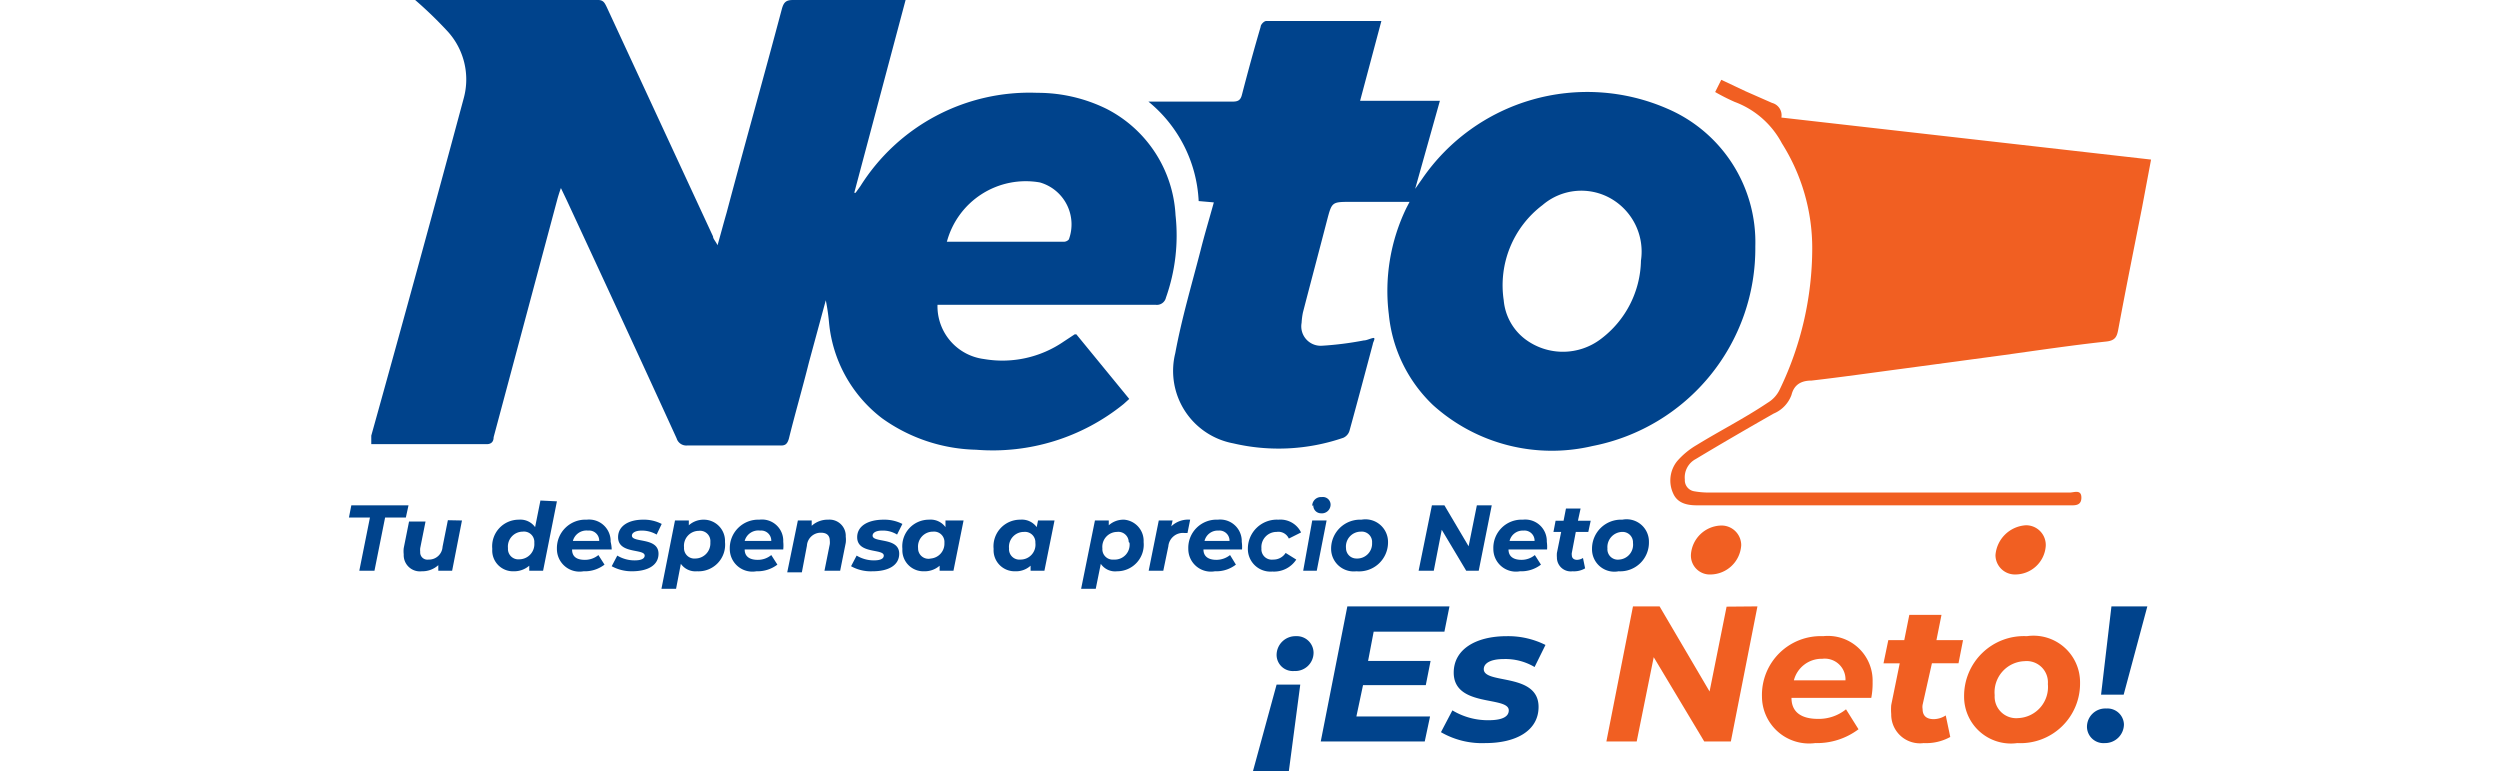 <svg id="Layer_1" data-name="Layer 1" xmlns="http://www.w3.org/2000/svg" viewBox="0 0 94 29"><defs><style>.cls-1{fill:#00438c;}.cls-2{fill:#f15f22;}</style></defs><path class="cls-1" d="M15.61,0h6.88c.2,0,.25.12.32.26l4,8.63c0,.09.09.17.17.33.13-.46.23-.84.34-1.22C28,5.44,28.72,2.89,29.4.33c.07-.25.16-.33.42-.33h4.23L32.12,7.25l.05,0L32.35,7A7.51,7.51,0,0,1,39,3.49a5.87,5.87,0,0,1,2.6.6,4.77,4.77,0,0,1,2.6,4,7,7,0,0,1-.36,3.1.35.35,0,0,1-.39.27h-8.2A2,2,0,0,0,37,13.5a4.07,4.07,0,0,0,3-.66l.41-.27h.06L42.46,15l-.21.19a7.82,7.82,0,0,1-5.55,1.72,6.3,6.3,0,0,1-3.53-1.18,5.12,5.12,0,0,1-2-3.62,8.11,8.11,0,0,0-.12-.82l-.63,2.32c-.25,1-.52,1.92-.76,2.89-.06.2-.14.26-.33.25-1.16,0-2.33,0-3.49,0a.38.38,0,0,1-.4-.27c-1.37-3-2.76-6-4.13-8.95l-.22-.46c-.06.17-.09.27-.12.37l-2.41,9c0,.17-.09.27-.29.26H14.12l-.16,0c0-.11,0-.22,0-.32Q15.74,10,17.44,3.68a2.68,2.68,0,0,0-.6-2.49A15.27,15.27,0,0,0,15.61,0Zm20,9.09,0,0H40A.25.25,0,0,0,40.19,9,1.64,1.64,0,0,0,39.1,6.86,3.07,3.07,0,0,0,35.6,9.1Z"/><path class="cls-1" d="M53,7.59H50.8c-.72,0-.72,0-.9.68-.3,1.16-.61,2.32-.91,3.48a2.6,2.6,0,0,0-.05.39.73.73,0,0,0,.76.86,12.19,12.19,0,0,0,1.58-.2c.1,0,.21-.06.34-.09s0,.16,0,.22c-.29,1.09-.58,2.18-.88,3.27a.42.42,0,0,1-.23.26,7.48,7.48,0,0,1-4.14.21,2.77,2.77,0,0,1-2.18-3.39c.24-1.3.62-2.58.95-3.86.15-.6.33-1.19.5-1.81l-.57-.05a5.14,5.14,0,0,0-1.89-3.74l.3,0h2.87c.21,0,.3-.06.35-.27.22-.85.45-1.69.7-2.54,0-.09.13-.22.21-.22h4.33l-.8,3h3L53.21,7.1l0,0,.26-.37a7.53,7.53,0,0,1,9.23-2.64A5.46,5.46,0,0,1,66,9.26a7.57,7.57,0,0,1-6.12,7.51,6.67,6.67,0,0,1-6-1.54,5.43,5.43,0,0,1-1.66-3.41,7.16,7.16,0,0,1,.66-4ZM61.7,9.8a2.3,2.3,0,0,0-1.14-2.34A2.24,2.24,0,0,0,58,7.71a3.78,3.78,0,0,0-1.46,3.58,2.06,2.06,0,0,0,.79,1.45,2.36,2.36,0,0,0,2.87,0A3.77,3.77,0,0,0,61.7,9.8Z"/><path class="cls-2" d="M64.49,3.46,64.72,3l.91.43,1,.44a.48.48,0,0,1,.35.55L80.88,6l-.34,1.81c-.3,1.52-.6,3-.89,4.56-.05.27-.1.43-.44.47-1.29.14-2.57.33-3.86.51l-3.86.52c-1.13.15-2.25.31-3.38.44-.37,0-.65.14-.75.54a1.21,1.21,0,0,1-.67.7c-1,.57-2,1.15-2.93,1.71a.78.78,0,0,0-.41.77.42.42,0,0,0,.34.44,3.19,3.19,0,0,0,.54.05H77.82c.16,0,.44-.13.44.19S78,19,77.8,19h-14c-.37,0-.73-.08-.89-.45a1.16,1.16,0,0,1,.15-1.21,2.94,2.94,0,0,1,.74-.61c.88-.54,1.79-1,2.67-1.59a1.15,1.15,0,0,0,.45-.5,12.22,12.22,0,0,0,1.22-5.31A7.37,7.37,0,0,0,67,5.39a3.32,3.32,0,0,0-1.78-1.56A7.67,7.67,0,0,1,64.49,3.46Z"/><path class="cls-2" d="M64.33,21.6a.71.71,0,0,1-.75-.76,1.17,1.17,0,0,1,1.13-1.08.74.74,0,0,1,.76.74A1.17,1.17,0,0,1,64.33,21.6Z"/><path class="cls-2" d="M75.78,21.6a.73.73,0,0,1-.75-.73,1.22,1.22,0,0,1,1.15-1.12.74.74,0,0,1,.74.78A1.15,1.15,0,0,1,75.78,21.6Z"/><path class="cls-1" d="M13.91,19.46h-.79l.09-.46h2.15l-.1.46h-.78l-.4,2h-.57Z"/><path class="cls-1" d="M17.37,19.57,17,21.46h-.52l0-.21a.89.89,0,0,1-.62.23.61.61,0,0,1-.68-.64,1,1,0,0,1,0-.23l.2-1H16l-.2,1a.66.66,0,0,0,0,.14.27.27,0,0,0,.31.29.51.51,0,0,0,.53-.48l.2-1Z"/><path class="cls-1" d="M20.94,18.85l-.52,2.61H19.9l0-.19a.86.86,0,0,1-.58.21.78.78,0,0,1-.81-.84,1,1,0,0,1,1-1.1.68.68,0,0,1,.61.28l.2-1Zm-.85,1.56a.39.39,0,0,0-.44-.42.56.56,0,0,0-.55.62.39.39,0,0,0,.43.42A.57.57,0,0,0,20.09,20.41Z"/><path class="cls-1" d="M23,20.66H21.51q0,.39.48.39a.79.79,0,0,0,.51-.18l.23.36a1.22,1.22,0,0,1-.79.25.85.85,0,0,1-1-.84,1.07,1.07,0,0,1,1.12-1.1.81.81,0,0,1,.9.83A1.35,1.35,0,0,1,23,20.66Zm-1.41-.32h.94a.38.38,0,0,0-.42-.39A.53.53,0,0,0,21.54,20.34Z"/><path class="cls-1" d="M23,21.29l.21-.4a1.25,1.25,0,0,0,.66.18c.25,0,.37-.07.37-.18,0-.27-1-.05-1-.69,0-.42.39-.66.94-.66a1.45,1.45,0,0,1,.7.16l-.19.4a1.1,1.1,0,0,0-.56-.15c-.25,0-.37.09-.37.19,0,.28,1,.05,1,.68,0,.44-.41.66-1,.66A1.56,1.56,0,0,1,23,21.29Z"/><path class="cls-1" d="M27.26,20.38a1,1,0,0,1-1.05,1.1.67.67,0,0,1-.61-.28l-.18.94h-.55l.51-2.57h.52l0,.18a.83.83,0,0,1,.58-.21A.8.8,0,0,1,27.26,20.38Zm-.55,0a.39.39,0,0,0-.44-.42.56.56,0,0,0-.55.62.39.39,0,0,0,.43.42A.57.57,0,0,0,26.71,20.41Z"/><path class="cls-1" d="M29.45,20.66H28c0,.26.18.39.49.39a.79.79,0,0,0,.51-.18l.23.36a1.24,1.24,0,0,1-.79.25.85.85,0,0,1-1-.84,1.07,1.07,0,0,1,1.11-1.1.8.8,0,0,1,.9.83A1.36,1.36,0,0,1,29.45,20.66ZM28,20.34H29a.38.38,0,0,0-.42-.39A.53.53,0,0,0,28,20.34Z"/><path class="cls-1" d="M31.8,20.18a.93.93,0,0,1,0,.23l-.21,1.05H31l.2-1a.59.59,0,0,0,0-.13c0-.19-.11-.3-.33-.3a.52.52,0,0,0-.53.49l-.19,1h-.55L30,19.57h.52l0,.2a.89.89,0,0,1,.62-.23A.61.61,0,0,1,31.8,20.18Z"/><path class="cls-1" d="M32,21.29l.21-.4a1.24,1.24,0,0,0,.65.18c.26,0,.37-.07.37-.18,0-.27-1-.05-1-.69,0-.42.4-.66,1-.66a1.48,1.48,0,0,1,.7.16l-.2.4a1,1,0,0,0-.56-.15c-.25,0-.36.09-.36.19,0,.28,1,.05,1,.68,0,.44-.41.66-1,.66A1.52,1.52,0,0,1,32,21.29Z"/><path class="cls-1" d="M36.23,19.57l-.38,1.89h-.52l0-.19a.84.84,0,0,1-.58.21.79.79,0,0,1-.82-.84,1,1,0,0,1,1-1.1.69.69,0,0,1,.62.28l0-.25Zm-.72.84a.39.39,0,0,0-.43-.42.56.56,0,0,0-.56.62A.39.39,0,0,0,35,21,.56.56,0,0,0,35.51,20.41Z"/><path class="cls-1" d="M39.65,19.57l-.38,1.89h-.52l0-.19a.81.81,0,0,1-.58.21.79.79,0,0,1-.81-.84,1,1,0,0,1,1-1.1.69.69,0,0,1,.62.28l.05-.25Zm-.72.84A.39.39,0,0,0,38.5,20a.56.56,0,0,0-.56.62.39.39,0,0,0,.43.42A.56.56,0,0,0,38.93,20.41Z"/><path class="cls-1" d="M43,20.38A1,1,0,0,1,42,21.48a.65.65,0,0,1-.61-.28l-.19.94h-.55l.52-2.57h.52l0,.18a.83.83,0,0,1,.58-.21A.8.8,0,0,1,43,20.38Zm-.56,0A.39.39,0,0,0,42,20a.56.56,0,0,0-.55.62.39.39,0,0,0,.43.42A.56.56,0,0,0,42.47,20.41Z"/><path class="cls-1" d="M44.75,19.54l-.1.5h-.12a.55.55,0,0,0-.6.5l-.19.92h-.55l.38-1.89h.52l-.05.22A.92.92,0,0,1,44.75,19.54Z"/><path class="cls-1" d="M46.7,20.66H45.25c0,.26.18.39.49.39a.83.83,0,0,0,.51-.18l.22.36a1.21,1.21,0,0,1-.79.25.85.85,0,0,1-1-.84,1.06,1.06,0,0,1,1.11-1.1.81.81,0,0,1,.9.83A1.36,1.36,0,0,1,46.7,20.66Zm-1.41-.32h.94a.38.38,0,0,0-.42-.39A.51.51,0,0,0,45.29,20.34Z"/><path class="cls-1" d="M46.92,20.64a1.09,1.09,0,0,1,1.15-1.1.86.86,0,0,1,.85.48l-.46.23A.43.43,0,0,0,48,20a.57.57,0,0,0-.57.62.39.39,0,0,0,.44.42.54.54,0,0,0,.47-.25l.4.25a1,1,0,0,1-.9.45A.85.85,0,0,1,46.92,20.64Z"/><path class="cls-1" d="M49.34,19.57h.54l-.37,1.89H49Zm0-.55a.33.33,0,0,1,.36-.33.29.29,0,0,1,.33.27.33.33,0,0,1-.37.34A.29.29,0,0,1,49.38,19Z"/><path class="cls-1" d="M50.05,20.64a1.09,1.09,0,0,1,1.14-1.1.85.85,0,0,1,1,.84A1.09,1.09,0,0,1,51,21.48.85.85,0,0,1,50.05,20.64Zm1.54-.23a.39.39,0,0,0-.43-.42.56.56,0,0,0-.55.62A.39.39,0,0,0,51,21,.56.56,0,0,0,51.59,20.41Z"/><path class="cls-1" d="M56.09,19l-.49,2.46h-.47l-.92-1.54-.3,1.54h-.57l.5-2.46h.47l.91,1.54L55.53,19Z"/><path class="cls-1" d="M58.17,20.66H56.72c0,.26.18.39.49.39a.78.78,0,0,0,.5-.18l.23.36a1.21,1.21,0,0,1-.79.25.85.85,0,0,1-1-.84,1.06,1.06,0,0,1,1.11-1.1.81.81,0,0,1,.9.83A1.36,1.36,0,0,1,58.17,20.66Zm-1.41-.32h.94a.38.38,0,0,0-.42-.39A.51.51,0,0,0,56.76,20.34Z"/><path class="cls-1" d="M59.1,20.79a.22.22,0,0,0,0,.08c0,.11.07.18.2.18a.44.44,0,0,0,.22-.07l.08.39a.82.82,0,0,1-.47.11.52.52,0,0,1-.59-.52,1,1,0,0,1,0-.17L58.7,20h-.29l.08-.42h.3l.09-.46h.55l-.1.46h.48l-.09.42h-.47Z"/><path class="cls-1" d="M59.86,20.64A1.09,1.09,0,0,1,61,19.54a.84.84,0,0,1,1,.84,1.08,1.08,0,0,1-1.14,1.1A.84.84,0,0,1,59.86,20.64Zm1.54-.23A.39.39,0,0,0,61,20a.57.57,0,0,0-.56.62.39.39,0,0,0,.44.42A.56.56,0,0,0,61.4,20.41Z"/><path class="cls-1" d="M48,25.74h.89L48.46,29H47.11Zm0-1.11a.71.71,0,0,1,.73-.71.63.63,0,0,1,.66.62.69.69,0,0,1-.73.69A.61.61,0,0,1,48,24.63Z"/><path class="cls-1" d="M51.65,23.75l-.21,1.1h2.35l-.18.91H51.25L51,26.94h2.77l-.2.94H49.66l1-5.08h3.84l-.19.95Z"/><path class="cls-1" d="M54.18,27.53l.43-.82a2.58,2.58,0,0,0,1.36.37c.53,0,.76-.14.76-.37,0-.55-2.07-.1-2.07-1.42,0-.87.82-1.37,2-1.37a3.14,3.14,0,0,1,1.45.33l-.41.83a2.15,2.15,0,0,0-1.15-.3c-.53,0-.76.17-.76.38,0,.58,2.06.12,2.06,1.42,0,.89-.84,1.36-2,1.36A3.08,3.08,0,0,1,54.18,27.53Z"/><path class="cls-2" d="M66.08,22.8l-1,5.08h-1l-1.9-3.17-.64,3.17H60.4l1-5.08h1L64.28,26l.64-3.19Z"/><path class="cls-2" d="M70.36,26.24h-3c0,.53.36.79,1,.79a1.63,1.63,0,0,0,1.05-.36l.47.75a2.6,2.6,0,0,1-1.63.52,1.77,1.77,0,0,1-2-1.75,2.21,2.21,0,0,1,2.3-2.27,1.68,1.68,0,0,1,1.86,1.72A2.9,2.9,0,0,1,70.36,26.24Zm-2.91-.66h1.94a.78.78,0,0,0-.87-.81A1.08,1.08,0,0,0,67.45,25.58Z"/><path class="cls-2" d="M72.29,26.5a.47.47,0,0,0,0,.16c0,.24.13.38.42.38a.85.85,0,0,0,.45-.14l.17.81a1.88,1.88,0,0,1-1,.23,1.08,1.08,0,0,1-1.22-1.09,2,2,0,0,1,0-.34l.32-1.57h-.61l.18-.87h.6l.19-.95H73l-.19.95h1l-.17.87h-1Z"/><path class="cls-2" d="M73.85,26.19a2.25,2.25,0,0,1,2.36-2.27,1.75,1.75,0,0,1,2,1.75,2.24,2.24,0,0,1-2.36,2.27A1.76,1.76,0,0,1,73.85,26.19ZM77,25.72a.8.8,0,0,0-.88-.86A1.17,1.17,0,0,0,75,26.14a.81.81,0,0,0,.89.86A1.17,1.17,0,0,0,77,25.72Z"/><path class="cls-1" d="M78.47,27.33a.69.69,0,0,1,.73-.69.62.62,0,0,1,.66.59.71.71,0,0,1-.72.71A.62.62,0,0,1,78.47,27.33Zm.92-4.53h1.35l-.89,3.32H79Z"/></svg>